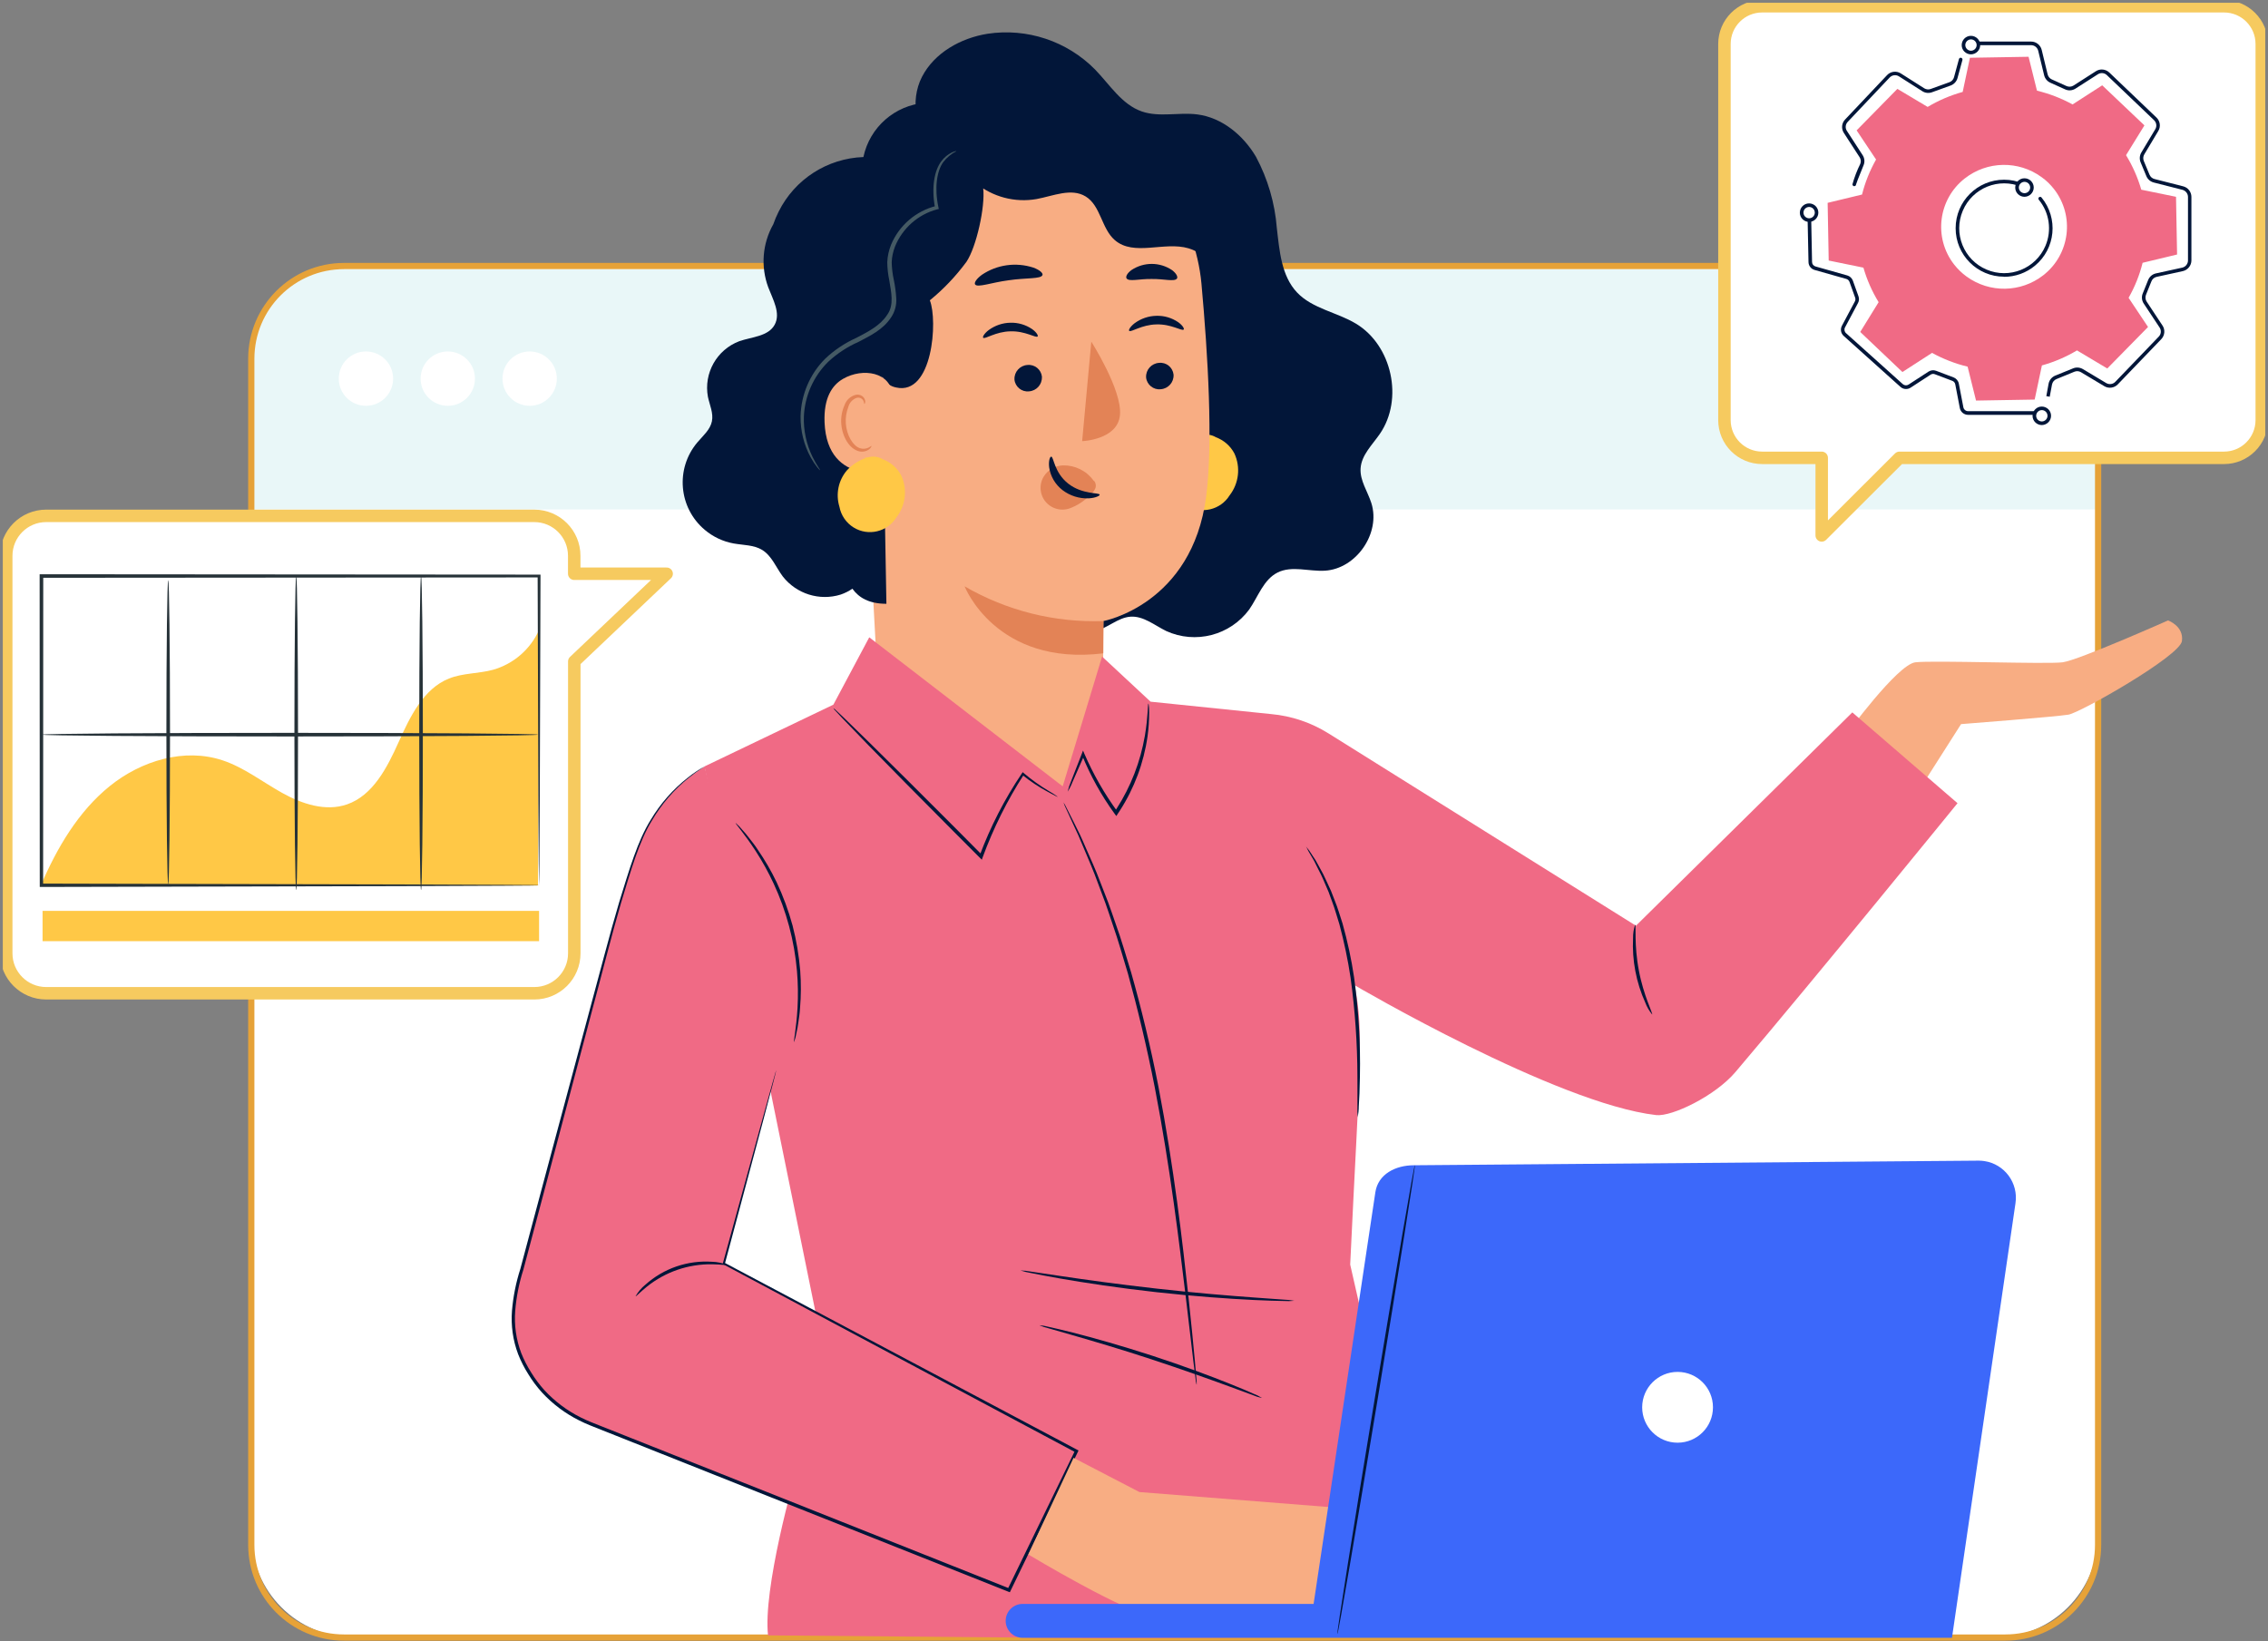 <?xml version="1.0" encoding="UTF-8"?><svg id="a" xmlns="http://www.w3.org/2000/svg" xmlns:xlink="http://www.w3.org/1999/xlink" viewBox="0 0 363.92 263.33"><rect x="0" y="0" width="363.92" height="263.33" fill="#808080" stroke="none"/><defs><style>.bs{stroke:#e6a238;stroke-miterlimit:10;}.bs,.bt,.bu{fill:none;}.bt,.bv,.bw,.bx,.by,.bz,.ca,.cb,.cc,.cd,.ce{stroke-width:0px;}.bv{fill:#f8ad83;}.bw{fill:#3c68fa;}.bx{fill:#f06a85;}.by{fill:#455a64;}.bz{fill:#263238;}.ca{fill:#e9f7f8;}.bu{stroke:#f6ca5f;stroke-linecap:round;stroke-linejoin:round;stroke-width:2px;}.cb{fill:#021639;}.cc{fill:#ffc846;}.cf{clip-path:url(#b);}.cg{clip-path:url(#as);}.ch{clip-path:url(#bi);}.cd{fill:#e38356;}.ce{fill:#fff;}</style><clipPath id="b"><rect class="bt" x=".45" y=".45" width="363.03" height="262.88"/></clipPath><clipPath id="as"><rect class="bt" x=".45" y=".45" width="363.03" height="262.88"/></clipPath><clipPath id="bi"><rect class="bt" x=".45" y=".45" width="363.03" height="262.88"/></clipPath></defs><g class="cf"><path id="c" class="ce" d="M320.14,262.77H56.84c-9.12,0-16.52-7.39-16.52-16.52h0V59.2c0-9.12,7.39-16.52,16.52-16.52h263.3c9.12,0,16.52,7.39,16.52,16.51h0v187.05c0,9.12-7.39,16.52-16.52,16.52h0"/><path id="d" class="ca" d="M337.08,81.75H40.73v-25.18c0-7.38,5.98-13.36,13.36-13.36h266.61c9.04,0,16.37,7.33,16.37,16.37v22.17Z"/><path id="e" class="ce" d="M63.08,60.76c0,2.41-1.95,4.36-4.36,4.36s-4.36-1.95-4.36-4.36,1.95-4.36,4.36-4.36c2.41,0,4.36,1.95,4.36,4.36"/><path id="f" class="ce" d="M76.21,60.76c0,2.41-1.95,4.36-4.36,4.36s-4.36-1.95-4.36-4.36,1.95-4.36,4.36-4.36,4.36,1.95,4.36,4.36h0"/><path id="g" class="ce" d="M89.35,60.76c0,2.41-1.95,4.36-4.36,4.36s-4.36-1.95-4.36-4.36,1.95-4.36,4.36-4.36,4.36,1.95,4.36,4.36h0"/><path id="h" class="bs" d="M55.2,42.69h266.58c8.22,0,14.88,6.66,14.88,14.88h0v190.33c0,8.22-6.66,14.88-14.88,14.88H55.2c-8.22,0-14.88-6.66-14.88-14.88h0V57.57c0-8.22,6.66-14.88,14.88-14.88h0Z"/><path id="i" class="cb" d="M150.51,23.93c-3.67-2.33-4.56-7.74-2.57-11.6s6.21-6.22,10.51-6.91c6.33-.96,12.74,1.16,17.25,5.72,2.37,2.44,4.29,5.62,7.5,6.74,2.82.98,5.95.1,8.91.48,3.98.51,7.38,3.34,9.42,6.79,1.9,3.55,3.04,7.45,3.35,11.46.43,3.65.72,7.66,3.25,10.33,2.47,2.6,6.38,3.15,9.45,5,5.78,3.48,7.66,12.1,3.84,17.67-1.22,1.78-2.96,3.4-3.1,5.55-.13,1.96,1.14,3.71,1.73,5.58,1.53,4.82-2.42,10.55-7.47,10.84-2.55.15-5.28-.85-7.57.29-2.27,1.13-3.12,3.87-4.57,5.95-3.07,4.15-8.62,5.58-13.31,3.44-1.88-.92-3.65-2.44-5.73-2.3s-3.72,1.92-5.76,2.31c-2.68.52-5.22-1.46-6.82-3.67s-2.7-4.83-4.74-6.64c-2.67-2.37-6.42-2.96-9.8-4.12-14.43-4.97-22.11-20.7-17.14-35.13.42-1.23.93-2.43,1.52-3.59"/><path id="j" class="cc" d="M189.36,71.94c.82-.88,1.84-1.56,2.98-1.96h-.23c.21-.07.42-.1.64-.12.78-.23,1.63-.12,2.33.29h-.02c1.3.47,2.37,1.4,3.01,2.62,1.02,2.21.72,4.8-.77,6.72-1.45,2.34-4.52,3.07-6.86,1.63-1.2-.74-2.03-1.95-2.29-3.34-.62-2.02-.17-4.23,1.21-5.84"/><path id="k" class="bv" d="M140.69,106.75l-3.67-67.38c-.15-3.15,2.13-5.9,5.26-6.32l32.02-9.07c10.3-1.39,17.53,11.14,18.48,21.49,1.05,11.5,1.88,25.57.76,34.21-2.25,17.35-16.48,19.98-16.48,19.98,0-.06-.1,4.37,0,10.65l-6.54,21.35-29.84-24.91Z"/><path id="l" class="cb" d="M188.31,60.16c.05,1.2-.87,2.22-2.07,2.3-1.16.13-2.21-.72-2.34-1.88,0-.02,0-.03,0-.05-.05-1.2.87-2.22,2.07-2.3,1.17-.13,2.21.72,2.34,1.89,0,.02,0,.03,0,.05"/><path id="m" class="cb" d="M189.93,52.88c-.27.3-1.98-.9-4.37-.82-2.38.04-4.1,1.32-4.37,1.03-.13-.12.13-.65.88-1.23,1.01-.74,2.23-1.16,3.49-1.18,1.24-.04,2.46.32,3.49,1.02.75.54,1.01,1.06.88,1.19"/><path id="n" class="cb" d="M167.18,60.5c.05,1.2-.87,2.22-2.07,2.3-1.16.13-2.21-.72-2.33-1.88,0-.02,0-.04,0-.05-.05-1.2.87-2.22,2.07-2.3,1.17-.13,2.21.72,2.34,1.88,0,.02,0,.04,0,.05"/><path id="o" class="cb" d="M166.5,53.99c-.27.3-1.98-.9-4.37-.82-2.38.04-4.1,1.32-4.37,1.03-.13-.12.13-.65.88-1.23,1.01-.74,2.23-1.16,3.48-1.18,1.24-.04,2.46.32,3.49,1.02.75.54,1.01,1.06.88,1.19"/><path id="p" class="cd" d="M177.06,99.66c-7.8.28-15.52-1.65-22.28-5.57,0,0,5,12.85,22.25,10.75l.03-5.18Z"/><path id="q" class="cd" d="M175.46,77.11c-1.13-1.57-2.97-2.47-4.9-2.43-1.26.05-2.42.73-3.09,1.8-1,1.66-.46,3.81,1.2,4.8.87.52,1.92.64,2.88.33,1.32-.47,2.5-1.25,3.45-2.27.31-.25.56-.56.73-.92.18-.4.13-.86-.13-1.21"/><path id="r" class="cb" d="M168.68,73.28c.39-.03.46,2.55,2.73,4.33s5.01,1.41,5.04,1.77c.04.16-.6.52-1.76.59-1.52.06-3.01-.41-4.21-1.33-1.15-.89-1.92-2.19-2.13-3.64-.13-1.08.14-1.73.32-1.72"/><path id="s" class="cb" d="M167.27,44.14c-.22.65-2.61.42-5.39.83-2.8.36-5.03,1.24-5.42.67-.17-.27.2-.89,1.1-1.55,2.42-1.63,5.46-2.05,8.24-1.15,1.04.38,1.57.88,1.48,1.19"/><path id="t" class="cb" d="M188.85,44.7c-.4.55-2.06.04-4.04.07-1.98-.04-3.64.47-4.04-.09-.18-.27.07-.82.79-1.35,1.97-1.31,4.54-1.31,6.51.02.71.54.96,1.09.78,1.36"/><path id="u" class="cb" d="M204.42,41.83c-.72-2.64-2.33-4.95-4.56-6.54-1.32-.68-2.6-1.43-3.85-2.24-2.5-2.01-3.07-5.52-4.62-8.34-2.06-3.67-5.76-6.13-9.94-6.59-3.43-.35-6.95.68-10.29-.16-2.47-.62-4.62-2.22-7.12-2.7-4.87-.93-9.39,2.57-12.92,6.05-.01,3.49,2.76,5.82,5.43,8.05,2.73,2.25,6.3,3.19,9.78,2.58,2.66-.49,5.57-1.83,7.88-.41,2.42,1.49,2.52,5.14,4.67,7,3.07,2.66,7.95.16,11.84,1.32,3.01.89,4.89,3.77,6.89,6.19s4.99,4.72,8,3.83c-.09-2.71-.49-5.41-1.19-8.03"/><path id="v" class="cb" d="M167.87,27.1c-2.18-.62-6.65-2.04-7.82-3.93-2.54-4.11-7.02-6.92-11.6-6.67-4.87.38-8.9,3.92-9.91,8.7-5.8.21-11.02,3.57-13.6,8.76-.33.66-.62,1.33-.86,2.03-1.75,3.09-2.04,6.79-.81,10.11.75,1.97,2.04,4.16,1.03,6.01-1.03,1.88-3.64,1.94-5.67,2.64-3.62,1.37-5.74,5.13-5.04,8.93.28,1.31.91,2.62.64,3.93-.28,1.37-1.45,2.33-2.35,3.4-3.54,4.21-3,10.48,1.21,14.02,1.33,1.12,2.92,1.87,4.63,2.18,1.55.28,3.24.22,4.58,1.04,1.54.95,2.22,2.8,3.3,4.25,2.2,2.81,5.9,3.97,9.3,2.91.66-.23,1.29-.54,1.87-.94,1.04,1.44,2.67,2.42,5.46,2.42l-.64-36.44c.41.91,1.23,1.55,2.21,1.73,5.85,1.32,6.7-10.73,5.4-13.99,2.21-1.8,4.18-3.88,5.87-6.17,1.61-2.39,3.04-8.89,2.69-11.82,2.11.12,11.09-2.84,10.13-3.12"/><path id="w" class="bv" d="M143.19,63.44c-.18-3.7-4.72-4.5-7.93-2.64-1.76,1.02-3.11,3.07-2.95,7,.43,10.48,10.87,7.89,10.88,7.59,0-.19.22-7.61,0-11.95"/><path id="x" class="cd" d="M139.82,71.55s-.18.14-.48.29c-.43.2-.92.23-1.36.08-1.12-.36-2.13-2.08-2.26-3.97-.06-.9.07-1.8.4-2.64.17-.67.66-1.22,1.32-1.46.43-.13.89.06,1.1.46.15.29.09.5.15.51.03.03.22-.19.11-.61-.07-.26-.22-.48-.44-.64-.3-.21-.66-.29-1.02-.22-.87.21-1.56.85-1.84,1.7-.41.93-.59,1.94-.51,2.95.15,2.11,1.32,4.04,2.85,4.42.58.14,1.19.02,1.66-.35.32-.27.36-.51.32-.53"/><path id="y" class="by" d="M153.44,24.27c-.82.42-1.53,1.02-2.09,1.75-1.04,1.43-1.43,4.17-.77,7.25l.06.26-.26.06c-3.06.82-5.56,3.02-6.76,5.95-.32.82-.51,1.68-.54,2.56.03.93.13,1.86.33,2.77.21.98.34,1.98.4,2.98.08,1.09-.22,2.18-.83,3.09-1.3,1.98-3.4,2.96-5.2,3.91-1.79.79-3.43,1.86-4.87,3.19-2.37,2.33-3.77,5.47-3.92,8.78-.08,2.24.4,4.47,1.38,6.48.7,1.43,1.28,2.11,1.22,2.16-.02.02-.17-.15-.45-.47-.39-.49-.73-1.01-1.03-1.55-1.12-2.03-1.68-4.31-1.65-6.63.08-3.48,1.49-6.8,3.96-9.26,1.47-1.39,3.17-2.52,5.02-3.35,1.8-.95,3.78-1.92,4.91-3.67,1.16-1.59.64-3.67.34-5.55-.2-.96-.31-1.93-.32-2.91.04-.96.25-1.91.61-2.8,1.3-3.11,3.99-5.42,7.26-6.23l-.2.33c-.62-3.23-.13-6.07,1.06-7.56.43-.57.99-1.03,1.63-1.34.22-.11.46-.19.7-.24"/><path id="z" class="cc" d="M135.9,75.47c.82-.88,1.84-1.56,2.98-1.96h-.23c.21-.07.42-.1.64-.12.78-.23,1.63-.12,2.33.29h-.02c1.3.47,2.37,1.4,3.01,2.62,1.02,2.21.72,4.8-.77,6.72-1.45,2.34-4.52,3.07-6.86,1.63-1.2-.74-2.03-1.95-2.29-3.34-.62-2.02-.17-4.23,1.21-5.84"/><path id="aa" class="bv" d="M296.22,117.91s8.22-11.29,11.12-11.63,21.07.33,23.62,0,16.92-6.72,16.92-6.72c0,0,2.55.9,2.23,3.31s-16.28,11.48-18.2,11.81-17.24,1.52-17.24,1.52l-9.29,14.59-9.18-12.89Z"/><path id="ab" class="bx" d="M297.23,114.31l-34.73,34.24-49.35-30.87c-2.77-1.73-5.91-2.79-9.17-3.09l-19.36-1.99-7.78-7.24-6.32,20.83-31.04-23.92-5.76,10.81-20.68,9.91,19.82,97.43s-.12,1.52-4.38,13.5c-1.27,3.58-6.07,21.24-5.24,28.51l53.64.46,55.74-.27-10.05-33.67-5.92-26.02c1.5-31.88,2.27-36.99.71-44.83h0s32.39,19.01,48.39,20.84c2.49.28,9.43-3.04,12.71-6.9,13.12-15.45,35.64-43.15,35.64-43.15l-16.89-14.58Z"/><path id="ac" class="bx" d="M124.56,171.75l-8.4,31.01,56.58,30.11-10.82,22.31-66.98-26.63c-3.74-1.43-6.98-3.93-9.3-7.2-2.66-3.88-4.67-8.54-2.02-17.15l14.42-54.08c.92-3.44,2.49-8.87,4.08-13.33,1.44-4.22,3.92-8,7.21-11.01,1.16-1.04,2.41-1.96,3.74-2.77"/><path id="ad" class="cb" d="M113.05,123s-.22.15-.67.45-1.09.75-1.9,1.4c-2.35,1.89-4.33,4.2-5.86,6.8-2.06,3.34-3.37,7.96-4.97,13.24-1.55,5.31-3.07,11.43-4.88,18.15l-5.83,22.02-3.26,12.27c-.56,2.11-1.13,4.25-1.7,6.41-.69,2.15-1.13,4.37-1.31,6.62-.18,2.29.15,4.6.96,6.75.43,1.09.97,2.14,1.6,3.13.62,1.02,1.34,1.97,2.14,2.86,1.66,1.79,3.63,3.27,5.82,4.36,1.1.56,2.28,1,3.46,1.47l3.55,1.41,29.42,11.69,32.4,12.89-.35.13,10.84-22.3.11.33-56.54-30.18-.12-.06.03-.12c2.69-9.79,4.81-17.53,6.27-22.84.73-2.63,1.3-4.66,1.68-6.05.19-.67.34-1.19.44-1.55s.17-.52.17-.52c0,0-.03.18-.12.53s-.23.89-.4,1.56c-.37,1.39-.9,3.43-1.6,6.07-1.42,5.32-3.5,13.07-6.12,22.88l-.08-.18,56.62,30.03.21.11-.1.21-10.81,22.31-.11.23-.24-.09-32.4-12.88-29.41-11.7-3.55-1.41c-1.17-.47-2.37-.91-3.5-1.49-2.25-1.12-4.27-2.64-5.97-4.48-.82-.91-1.56-1.89-2.19-2.93-.65-1.02-1.2-2.1-1.64-3.22-.84-2.22-1.17-4.6-.99-6.96.19-2.28.64-4.54,1.34-6.72l1.71-6.41c1.13-4.21,2.22-8.3,3.28-12.26,2.12-7.91,4.1-15.28,5.9-22,1.83-6.72,3.38-12.83,4.96-18.14,1.63-5.28,2.98-9.91,5.08-13.27,1.56-2.61,3.58-4.91,5.97-6.78.83-.66,1.71-1.26,2.64-1.77"/><path id="ae" class="bv" d="M230.38,249.63l-16.11-7.71-31.44-2.49-10.57-5.49-7.25,15.51s15.98,9.63,20.29,9.98l26.44-.8,13.82,1.45,4.83-10.45Z"/><path id="af" class="cb" d="M127.41,167.22c-.11-.02.36-2.08.56-5.47.11-1.98.08-3.96-.09-5.94-.42-4.85-1.69-9.6-3.74-14.02-.84-1.81-1.81-3.56-2.89-5.23-1.86-2.86-3.31-4.44-3.22-4.51.38.32.73.69,1.05,1.08.4.43.78.88,1.13,1.35.42.54.92,1.15,1.38,1.87,1.14,1.66,2.16,3.41,3.03,5.23,1.05,2.23,1.9,4.55,2.55,6.93.62,2.38,1.03,4.81,1.23,7.26.15,2,.14,4.01-.03,6.01-.04.85-.18,1.62-.27,2.29-.07.58-.18,1.15-.31,1.71-.08.49-.2.97-.38,1.44"/><path id="ag" class="cb" d="M116.65,202.98c-.02.09-.92-.08-2.37-.1-3.81-.06-7.52,1.21-10.49,3.6-1.13.91-1.74,1.6-1.81,1.54.4-.71.92-1.33,1.55-1.84,2.94-2.65,6.82-3.98,10.77-3.7.81.02,1.61.19,2.35.5"/><path id="ah" class="cb" d="M209.55,135.82c.38.45.73.93,1.03,1.44l.52.79.55.99c.46.8.88,1.62,1.25,2.46l.67,1.46c.2.52.41,1.06.63,1.62.46,1.11.8,2.35,1.23,3.64.79,2.82,1.41,5.69,1.84,8.59.73,5.27,1.05,10.59.94,15.91-.03,2.04-.1,3.68-.18,4.82,0,.59-.07,1.18-.17,1.76-.07-.59-.08-1.18-.05-1.77,0-1.14.02-2.78,0-4.82-.01-5.29-.38-10.58-1.1-15.82-.43-2.87-1.03-5.72-1.78-8.53-.41-1.27-.73-2.51-1.16-3.62-.2-.56-.4-1.1-.59-1.62-.22-.51-.43-.99-.63-1.46-.38-.94-.8-1.75-1.17-2.47l-.5-1.01c-.17-.29-.33-.56-.48-.82-.32-.5-.6-1.02-.84-1.56"/><path id="ai" class="cb" d="M169.76,127.88c-.15-.04-.3-.09-.43-.18-.27-.13-.67-.34-1.18-.62-1.46-.78-2.85-1.71-4.14-2.75l.28-.04c-2.68,4.16-4.89,8.6-6.6,13.25l-.15.42-.31-.31-4.23-4.24c-5.38-5.4-10.23-10.31-13.72-13.89l-4.11-4.26-1.1-1.18c-.14-.13-.26-.28-.35-.44.16.1.31.22.44.36l1.17,1.1,4.24,4.13c3.56,3.5,8.46,8.37,13.84,13.77l4.22,4.25-.46.1c1.74-4.67,4.02-9.13,6.81-13.26l.12-.18.16.14c1.25,1.06,2.58,2.02,3.99,2.86.52.29,1.02.62,1.5.97"/><path id="aj" class="cb" d="M184.29,112.92c.09.47.12.94.1,1.41,0,1.29-.08,2.58-.26,3.85-.6,4.24-2.12,8.3-4.44,11.9l-.34.52-.23.35-.25-.34c-2.14-2.94-3.91-6.13-5.27-9.49h.41l-1.91,4.35c-.21.55-.47,1.07-.79,1.57.13-.57.32-1.13.55-1.67l1.73-4.43.19-.5.21.5c1.43,3.29,3.21,6.42,5.33,9.32h-.47c.11-.16.22-.33.33-.51,2.27-3.54,3.8-7.5,4.52-11.65.54-3.18.46-5.21.57-5.2"/><path id="ak" class="cb" d="M191.99,222.17c-.08-.32-.13-.64-.16-.97-.09-.69-.2-1.62-.35-2.79-.29-2.48-.71-5.97-1.21-10.26-1.05-8.65-2.46-20.62-4.98-33.67-1.28-6.52-2.76-12.68-4.3-18.23-.83-2.75-1.57-5.39-2.42-7.8-.41-1.21-.79-2.39-1.19-3.51l-1.2-3.2c-.73-2.05-1.54-3.85-2.2-5.45l-.94-2.22-.85-1.84-1.17-2.55c-.15-.29-.27-.6-.37-.91.18.27.34.56.48.86l1.27,2.51.9,1.82c.32.67.63,1.42.98,2.21.69,1.59,1.53,3.38,2.29,5.43.4,1.02.81,2.08,1.24,3.19.42,1.12.8,2.29,1.23,3.51.88,2.41,1.63,5.05,2.48,7.81,1.58,5.55,3.08,11.73,4.36,18.26,2.52,13.08,3.88,25.07,4.82,33.74.46,4.34.81,7.85,1.03,10.28.1,1.18.18,2.11.24,2.8.04.32.06.65.05.98"/><path id="al" class="cb" d="M207.67,208.74c-.58.06-1.16.07-1.74.03-1.12-.01-2.74-.07-4.74-.16-4-.19-9.53-.58-15.6-1.25s-11.56-1.51-15.5-2.2c-1.97-.35-3.57-.65-4.66-.88-.57-.09-1.14-.23-1.69-.41.58.01,1.16.08,1.73.19l4.69.7c3.96.59,9.43,1.35,15.5,2.03s11.57,1.13,15.56,1.42l4.73.34c.58.01,1.16.08,1.73.19"/><path id="am" class="cb" d="M202.45,224.33c-.48-.1-.96-.25-1.41-.45l-3.78-1.39c-3.19-1.17-7.61-2.75-12.53-4.37s-9.43-2.94-12.69-3.88l-3.87-1.11c-.48-.11-.95-.27-1.4-.47.49.03.98.12,1.46.25.93.2,2.27.52,3.92.93,3.3.84,7.83,2.11,12.77,3.72s9.34,3.26,12.5,4.53c1.58.63,2.85,1.17,3.71,1.56.46.17.91.39,1.33.66"/><path id="an" class="cb" d="M265.1,162.79c-.47-.57-.84-1.21-1.1-1.9-1.46-3.24-2.14-6.79-1.96-10.34-.01-.74.1-1.47.33-2.17.18.01-.18,3.35.6,7.35.74,4.01,2.3,6.98,2.13,7.06"/><path id="ao" class="bw" d="M317.53,186.25l-90.65.74c-2.94,0-5.75,1.41-6.19,4.32l-9.91,66.07h-46.69c-1.5,0-2.72,1.22-2.72,2.72s1.22,2.72,2.72,2.72h149.12l10.19-69.73c.49-3.25-1.74-6.28-4.99-6.77-.3-.04-.59-.07-.89-.07"/><path id="ap" class="cb" d="M214.6,262.2c.13.02,3.01-16.8,6.44-37.57s6.11-37.63,5.98-37.65-3.01,16.8-6.45,37.57-6.11,37.62-5.98,37.65"/><path id="aq" class="ce" d="M263.5,225.83c0,3.13,2.54,5.68,5.68,5.68s5.68-2.54,5.68-5.68-2.54-5.68-5.68-5.68c-3.13,0-5.67,2.54-5.68,5.67h0"/><path id="ar" class="cd" d="M175.11,54.83l-1.47,15.96s5.7-.2,6.07-4.19-4.6-11.77-4.6-11.77Z"/></g><g class="cg"><path id="at" class="ce" d="M356.86,1h-74.1c-3.35,0-6.06,2.71-6.06,6.06v60.35c0,3.35,2.71,6.06,6.06,6.06h9.55v12.45l12.47-12.45h52.08c3.35,0,6.06-2.71,6.06-6.06h0V7.06c0-3.35-2.71-6.06-6.06-6.06,0,0,0,0,0,0"/><path id="au" class="bu" d="M356.86,1h-74.1c-3.35,0-6.06,2.71-6.06,6.06v60.35c0,3.35,2.71,6.06,6.06,6.06h9.55v12.45l12.47-12.45h52.08c3.35,0,6.06-2.71,6.06-6.06h0V7.06c0-3.35-2.71-6.06-6.06-6.06,0,0,0,0,0,0Z"/><path id="av" class="bx" d="M309.3,17.16c1.76-1.05,3.65-1.86,5.63-2.41l1.16-5.48,9.41-.16,1.35,5.44c1.99.48,3.91,1.22,5.71,2.21l4.76-3.07,6.77,6.43-2.95,4.78c1.06,1.73,1.88,3.59,2.45,5.54l5.57,1.14.17,9.26-5.53,1.33c-.49,1.97-1.25,3.86-2.25,5.62l3.12,4.68-6.54,6.66-4.86-2.9c-1.76,1.05-3.65,1.86-5.63,2.41l-1.16,5.48-9.41.16-1.35-5.44c-1.99-.48-3.91-1.23-5.71-2.21l-4.75,3.07-6.77-6.43,2.95-4.78c-1.06-1.73-1.88-3.59-2.44-5.54l-5.57-1.14-.17-9.26,5.52-1.33c.49-1.97,1.25-3.85,2.25-5.62l-3.12-4.68,6.54-6.66,4.86,2.9ZM315.28,28.62c-4.29,3.34-5.07,9.53-1.73,13.82.58.74,1.25,1.39,2.01,1.94,3.69,2.68,8.71,2.59,12.3-.21,4.29-3.34,5.07-9.53,1.73-13.82-.58-.74-1.25-1.4-2.02-1.94-3.69-2.68-8.71-2.59-12.3.22"/><path id="aw" class="cb" d="M328.12,66.57h-12.33c-.64,0-1.2-.46-1.32-1.09l-.73-3.8c-.05-.26-.23-.48-.48-.57l-2.8-1.06c-.23-.09-.49-.06-.69.08l-3.2,2.08c-.51.33-1.18.28-1.63-.13l-9.1-8.17c-.46-.41-.58-1.08-.29-1.63l2.08-3.91c.1-.19.12-.42.04-.62l-.9-2.51c-.08-.23-.27-.41-.51-.48l-5.09-1.44c-.57-.16-.97-.67-.98-1.26l-.19-9.12h.58s.18,9.1.18,9.1c0,.34.23.63.56.72l5.09,1.44c.42.12.75.43.9.84l.9,2.51c.13.36.1.75-.08,1.08l-2.08,3.91c-.17.31-.1.7.17.93l9.1,8.17c.26.23.64.26.93.07l3.2-2.08c.36-.23.81-.28,1.21-.13l2.8,1.06c.44.17.76.54.85,1l.73,3.8c.07.36.39.62.75.62h12.33v.58Z"/><path id="ax" class="ce" d="M291.49,34.13c0,.66-.54,1.2-1.2,1.2s-1.2-.54-1.2-1.2.54-1.2,1.2-1.2,1.2.54,1.2,1.2h0"/><path id="ay" class="cb" d="M290.29,35.61c-.82,0-1.49-.66-1.49-1.48s.66-1.49,1.48-1.49c.82,0,1.49.66,1.49,1.48h0c0,.82-.67,1.48-1.48,1.49M290.29,33.21c-.5,0-.91.41-.91.91s.41.91.91.91c.5,0,.91-.41.91-.91h0c0-.5-.41-.91-.91-.91"/><path id="az" class="ce" d="M328.83,66.73c0,.66-.54,1.2-1.2,1.2s-1.2-.54-1.2-1.2.54-1.2,1.2-1.2,1.2.54,1.2,1.2h0"/><path id="ba" class="cb" d="M327.63,68.21c-.82,0-1.49-.66-1.49-1.48s.66-1.49,1.48-1.49c.82,0,1.49.66,1.49,1.48h0c0,.82-.67,1.48-1.48,1.49M327.63,65.81c-.5,0-.91.41-.91.91s.41.91.91.91c.5,0,.91-.41.91-.91,0-.5-.41-.91-.91-.91"/><path id="bb" class="cb" d="M328.92,63.67l-.57-.1.36-1.98c.11-.59.51-1.08,1.06-1.31l2.88-1.17c.51-.21,1.09-.16,1.57.12l3.74,2.24c.47.28,1.08.2,1.46-.2l6.97-7.25c.39-.4.44-1.01.13-1.47l-2.54-3.84c-.32-.48-.38-1.09-.16-1.62l.87-2.16c.22-.54.69-.94,1.26-1.06l4.2-.92c.54-.12.93-.6.93-1.16v-10.18c0-.54-.37-1.01-.89-1.15l-4.6-1.17c-.54-.14-.98-.52-1.19-1.03l-.92-2.21c-.21-.51-.17-1.1.11-1.57l2.24-3.74c.29-.47.2-1.08-.2-1.46l-7.56-7.22c-.39-.38-.99-.44-1.45-.14l-3.59,2.3c-.5.32-1.13.37-1.67.12l-2.37-1.07c-.49-.22-.86-.66-.99-1.19l-.95-3.93c-.13-.53-.6-.9-1.15-.9h-10.09v-.58h10.1c.81,0,1.51.56,1.7,1.34l.95,3.93c.09.35.33.65.66.8l2.37,1.07c.36.16.79.13,1.12-.08l3.59-2.3c.68-.44,1.57-.35,2.16.21l7.56,7.22c.6.57.72,1.47.29,2.17l-2.24,3.74c-.19.32-.22.71-.08,1.06l.92,2.21c.14.34.44.6.8.69l4.6,1.17c.78.2,1.32.9,1.32,1.7v10.19c0,.82-.58,1.54-1.38,1.72l-4.2.92c-.38.08-.7.35-.84.72l-.87,2.16c-.14.36-.1.77.11,1.09l2.54,3.84c.46.68.37,1.6-.2,2.19l-6.97,7.25c-.57.59-1.47.71-2.17.29l-3.74-2.24c-.32-.19-.71-.22-1.05-.08l-2.88,1.18c-.37.15-.64.48-.72.88l-.37,1.98Z"/><path id="bc" class="ce" d="M317.46,7.24c0,.66-.54,1.2-1.2,1.2s-1.2-.54-1.2-1.2.54-1.2,1.2-1.2,1.2.54,1.2,1.2h0"/><path id="bd" class="cb" d="M316.26,8.72c-.82,0-1.49-.66-1.49-1.48s.66-1.49,1.48-1.49,1.49.66,1.49,1.48h0c0,.82-.66,1.48-1.48,1.49M316.26,6.32c-.5,0-.91.41-.91.91s.41.91.91.91c.5,0,.91-.41.91-.91h0c0-.5-.41-.91-.91-.91h0"/><path id="be" class="cb" d="M297.53,29.88c-.16,0-.29-.14-.29-.3.31-1.13.73-2.22,1.25-3.27.15-.36.11-.76-.1-1.08l-2.53-3.9c-.44-.68-.36-1.57.2-2.15l6.74-7.13c.57-.6,1.49-.72,2.2-.27l3.76,2.39c.31.19.69.23,1.03.11l3.02-1.09c.36-.13.63-.43.73-.8l.79-2.91c.04-.15.2-.25.35-.21.15.04.25.2.21.35,0,0,0,0,0,0l-.79,2.91c-.15.55-.56.99-1.09,1.19l-3.02,1.09c-.51.18-1.07.12-1.53-.17l-3.76-2.39c-.47-.3-1.09-.22-1.48.18l-6.74,7.13c-.37.39-.43.99-.13,1.44l2.53,3.9c.31.48.37,1.08.15,1.61-.85,2.07-1.18,2.95-1.21,3.09,0,.15-.12.27-.28.27,0,0,0,0-.01,0"/><path id="bf" class="cb" d="M321.57,44.4c-4.3,0-7.78-3.49-7.77-7.79,0-4.3,3.49-7.78,7.79-7.77,1.04,0,2.07.21,3.03.62.15.06.22.22.17.37s-.22.22-.37.17c0,0-.01,0-.02,0-3.66-1.56-7.9.15-9.45,3.81-1.56,3.66.15,7.9,3.81,9.45,3.66,1.56,7.9-.15,9.45-3.81,1.05-2.47.64-5.33-1.07-7.4-.1-.12-.08-.3.04-.4.12-.1.3-.08.4.04,0,0,0,0,0,0,2.73,3.32,2.26,8.22-1.06,10.95-1.39,1.15-3.14,1.78-4.94,1.78"/><path id="bg" class="ce" d="M326.05,30.1c0,.66-.54,1.2-1.2,1.2s-1.2-.54-1.2-1.2.54-1.2,1.2-1.2,1.2.54,1.2,1.2h0"/><path id="bh" class="cb" d="M324.85,31.58c-.82,0-1.49-.66-1.49-1.48s.66-1.49,1.48-1.49c.82,0,1.49.66,1.49,1.48h0c0,.82-.67,1.48-1.48,1.49M324.85,29.18c-.5,0-.91.41-.91.91s.41.91.91.91c.5,0,.91-.41.91-.91h0c0-.5-.41-.91-.91-.91"/></g><g class="ch"><path id="bj" class="ce" d="M106.96,92.07h-14.82v-2.88c0-3.54-2.87-6.41-6.41-6.41H7.41c-3.54,0-6.41,2.87-6.41,6.41v63.79c0,3.54,2.87,6.41,6.41,6.41h78.33c3.54,0,6.41-2.87,6.41-6.41v-46.84l14.82-14.07Z"/><path id="bk" class="bu" d="M106.96,92.07h-14.82v-2.88c0-3.54-2.87-6.41-6.41-6.41H7.41c-3.54,0-6.41,2.87-6.41,6.41v63.79c0,3.54,2.87,6.41,6.41,6.41h78.33c3.54,0,6.41-2.87,6.41-6.41v-46.84l14.82-14.07Z"/><path id="bl" class="cc" d="M86.5,101.09c-1.4,3.12-4.1,5.45-7.39,6.39-2.32.63-4.82.51-7.06,1.4-4.09,1.63-6.25,6.11-8.09,10.21s-4.12,8.55-8.28,9.99c-3.43,1.19-7.22-.07-10.4-1.84s-6.13-4.09-9.57-5.23c-6.11-2.03-13.02.04-18.08,4.12s-8.49,9.92-11.08,15.96h79.77l.17-41.01Z"/><path id="bm" class="bz" d="M86.5,142.05s-.02-.32-.02-.91c0-.61-.01-1.49-.03-2.62-.01-2.31-.03-5.67-.06-9.96-.03-8.61-.07-20.99-.12-36.13l.23.23-79.85.06h0l.29-.28c0,17.59-.02,34.36-.02,49.62l-.27-.27,57.43.13,16.49.07,4.4.03,1.14.02c.26,0,.4.02.4.02-.12.01-.24.02-.36.02l-1.11.02-4.35.03-16.43.07-57.61.13h-.27v-.27c0-15.26-.01-32.03-.02-49.62v-.29h.3l79.85.06h.22v.23c-.05,15.2-.09,27.62-.12,36.27-.02,4.28-.04,7.62-.06,9.91-.01,1.12-.02,1.97-.03,2.57,0,.58-.02.86-.02.86"/><path id="bn" class="bz" d="M26.99,141.89c-.16,0-.29-10.92-.29-24.39s.13-24.39.29-24.39.29,10.92.29,24.39-.13,24.39-.29,24.39"/><path id="bo" class="bz" d="M47.53,142.83c-.16,0-.29-11.28-.29-25.2s.13-25.2.29-25.2.29,11.28.29,25.2-.13,25.2-.29,25.2"/><path id="bp" class="bz" d="M67.56,142.83c-.16,0-.29-11.28-.29-25.2s.13-25.2.29-25.2.29,11.28.29,25.2-.13,25.2-.29,25.2"/><path id="bq" class="bz" d="M86.33,117.89c0,.16-17.82.29-39.8.29s-39.8-.13-39.8-.29,17.82-.29,39.8-.29,39.8.13,39.8.29"/><rect id="br" class="cc" x="6.83" y="146.17" width="79.67" height="4.86"/></g></svg>